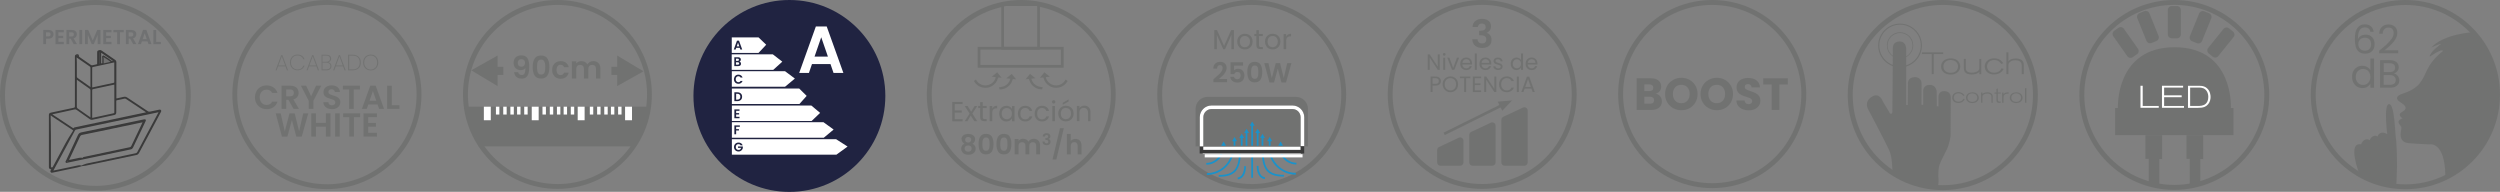 <?xml version="1.0" encoding="UTF-8"?>
<svg id="Capa_2" xmlns="http://www.w3.org/2000/svg" viewBox="0 0 451.58 34.65">
  <rect x="0" y="0" width="451.58" height="34.65" fill="#808080" stroke="none"/>
  <defs>
    <style>
      .cls-1 {
        fill: #fff;
      }

      .cls-2 {
        fill: #717171;
      }

      .cls-3 {
        fill: #1a92ca;
      }

      .cls-4 {
        fill: #717271;
      }

      .cls-5 {
        fill: #202341;
      }

      .cls-6 {
        fill: #3a3a3a;
      }

      .cls-7 {
        fill: #707172;
      }
    </style>
  </defs>
  <g id="Capa_1-2" data-name="Capa_1">
    <g>
      <g>
        <g>
          <g>
            <path class="cls-2" d="M15.18,29.85c.36-.16.74-.22,1.11-.3,2.75-.59,5.49-1.16,8.24-1.74.18-.04.29-.12.37-.28,1.27-2.39,2.55-4.78,3.83-7.17.04-.07.12-.15.07-.22-.06-.07-.15,0-.23.01-3.84.81-7.67,1.61-11.51,2.42-1.1.23-2.21.47-3.31.7-.15.03-.25.1-.32.24-1.28,2.39-2.57,4.77-3.85,7.16-.02.03-.03.06-.04.09-.02.05-.07.1-.04.16.04.07.12.03.18.02.47-.1.94-.19,1.4-.29,1.03-.22,2.06-.43,3.09-.65.11-.02.21-.03.32-.01-.54.18-1.11.25-1.66.38-1.08.24-2.16.46-3.24.68-.11.02-.24.09-.33-.01-.1-.11.02-.22.07-.31.1-.17.1-.28-.13-.28-.2,0-.26-.12-.25-.31,0-.81,0-1.61,0-2.42,0-1.73,0-3.46,0-5.19,0-.57,0-1.13,0-1.7,0-.2.04-.3.27-.35,1.37-.28,2.74-.59,4.11-.88.25-.05.33-.16.33-.41,0-2.94,0-5.88,0-8.82,0-.11-.04-.23.04-.31.09-.09.22-.12.34-.1.11.02.07.13.07.21,0,.11.06.18.15.24.7.48,1.4.96,2.09,1.45.11.08.22.1.35.07.22-.06.45-.11.68-.14.21-.03.29-.13.28-.35-.01-.63,0-1.25,0-1.88,0-.12-.03-.26.12-.32.15-.05.3-.11.47,0,.82.57,1.64,1.13,2.47,1.69.15.1.16.23.16.38,0,1.55,0,3.1,0,4.65,0,.57,0,1.14,0,1.7,0,.2.05.29.27.23.4-.1.81-.17,1.21-.27.22-.06.39,0,.57.12,1.22.82,2.45,1.62,3.66,2.44.17.12.33.14.53.1.52-.12,1.05-.22,1.57-.33.09-.02.18-.07.25.02.07.09,0,.17-.04.25-.6,1.13-1.2,2.26-1.8,3.38-.71,1.32-1.42,2.64-2.12,3.97-.1.18-.21.28-.42.33-3.04.64-6.08,1.28-9.11,1.92-.09.02-.18.03-.27.04ZM9.14,20.59c.14.1.21.15.28.2,1.18.78,2.36,1.56,3.54,2.35.15.1.3.28.49.03.02-.03.09-.03.14-.04.47-.1.95-.2,1.43-.3,3.79-.8,7.59-1.59,11.38-2.4.07-.02.19,0,.21-.09.01-.08-.09-.11-.15-.15-1.21-.81-2.43-1.61-3.64-2.42-.13-.09-.25-.1-.4-.07-.43.1-.85.2-1.28.28-.2.04-.27.14-.27.34,0,.67,0,1.33,0,2,0,.22-.08.3-.29.34-1.29.27-2.57.56-3.86.84-.17.04-.3.02-.44-.08-.79-.56-1.59-1.12-2.38-1.68-.15-.1-.28-.13-.46-.09-.89.2-1.79.39-2.68.58-.52.11-1.04.23-1.64.36ZM16.53,18.72c0,.81,0,1.63,0,2.44,0,.23.07.28.29.23,1.24-.28,2.48-.55,3.72-.81.18-.04.24-.12.24-.3,0-1.63,0-3.26,0-4.88,0-.23-.09-.25-.28-.21-1.23.27-2.46.53-3.7.79-.21.04-.28.15-.27.35,0,.8,0,1.6,0,2.39ZM9.05,26.51c0,1.19,0,2.37,0,3.56,0,.16.03.27.21.3.17.03.27,0,.36-.17,1.18-2.12,2.2-4.32,3.54-6.34.22-.33.2-.34-.13-.56-1.19-.79-2.39-1.58-3.58-2.37-.11-.07-.24-.24-.35-.18-.11.06-.08.27-.09.41,0,.68.02,1.36.03,2.05.03,1.1,0,2.21,0,3.31ZM16.53,13.99c0,.57,0,1.14,0,1.7,0,.2.06.24.24.2,1.26-.28,2.52-.55,3.79-.81.16-.03.21-.11.21-.27,0-1.15,0-2.3,0-3.46,0-.18-.06-.23-.24-.19-1.25.28-2.49.55-3.74.81-.22.05-.28.15-.27.36.01.55,0,1.1,0,1.65ZM16.46,18.75c0-.81,0-1.61,0-2.42,0-.17-.05-.29-.19-.39-.77-.53-1.52-1.07-2.29-1.6-.06-.04-.11-.13-.19-.08-.07.04-.04.13-.04.21,0,1.61,0,3.23,0,4.84,0,.18.07.29.21.39.76.53,1.52,1.07,2.29,1.6.06.04.12.13.19.07.04-.03.03-.12.03-.19,0-.81,0-1.61,0-2.42ZM16.46,13.98c0-.58,0-1.15,0-1.73,0-.15-.04-.25-.17-.33-.79-.54-1.58-1.09-2.38-1.64-.05-.03-.09-.08-.15-.06-.07.03-.05.11-.05.18,0,.3.03.61.03.91,0,.83,0,1.66,0,2.49,0,.17.05.29.2.39.77.54,1.53,1.08,2.3,1.62.05.04.1.11.17.07.07-.04.04-.12.04-.18,0-.58,0-1.15,0-1.73ZM20.69,11.03c-.81-.56-1.59-1.09-2.36-1.62-.15-.11-.18-.03-.18.11,0,.61,0,1.22,0,1.83,0,.09-.05.24.14.22.14-.02.33,0,.31-.24-.04-.32.04-.64-.03-.96-.01-.07-.03-.16.03-.21.08-.05.15.02.22.07.36.24.75.45,1.08.74.26.23.48.17.78.07ZM18.05,10.47c0-.34,0-.67,0-1.01,0-.07.03-.17-.09-.17-.1,0-.18.05-.19.15,0,.05,0,.1,0,.15,0,.62,0,1.23,0,1.85,0,.09-.04.22.12.21.15,0,.17-.1.16-.22,0-.32,0-.64,0-.96Z"/>
            <path class="cls-6" d="M9.39,31.21c-.07,0-.15-.02-.22-.1-.15-.17-.03-.33.03-.41.01-.02.02-.03.03-.04.03-.05.04-.07.04-.09-.01,0-.03,0-.07,0-.25,0-.38-.16-.37-.44,0-.59,0-1.18,0-1.77v-5.84s0-.49,0-.49c0-.4,0-.81,0-1.21,0-.09,0-.19.05-.27l-.04-.03h.06c.05-.09.14-.14.29-.17.71-.15,1.43-.3,2.14-.46.66-.14,1.31-.29,1.97-.42.19-.04.23-.09.23-.29,0-2.7,0-5.39,0-8.09v-.74s0-.04,0-.07c0-.1-.02-.23.08-.33.11-.12.29-.17.46-.14.19.04.18.23.18.3v.04s.01.08.09.14c.7.48,1.4.96,2.09,1.45.08.06.16.07.25.05.22-.05.45-.11.69-.15.15-.02.18-.07.18-.22-.01-.51,0-1.02,0-1.54v-.34s0-.05,0-.05c0-.11-.01-.31.21-.38.17-.06.37-.13.58.02.81.57,1.64,1.13,2.46,1.69.2.14.22.32.22.49,0,1.29,0,2.58,0,3.87v1.27c0,.4,0,.8,0,1.21,0,.09.01.12.01.12,0,0,0,0,.01,0,.01,0,.04,0,.09-.01.19-.05.39-.09.58-.13.21-.04.42-.08.62-.14.24-.06.44-.02.68.14.58.39,1.16.78,1.75,1.16.64.42,1.28.85,1.92,1.28.14.1.27.12.43.08.43-.1.86-.19,1.29-.27l.33-.07c.07-.02.23-.06.34.08.11.14.03.28-.01.35l-.02.03c-.6,1.13-1.2,2.25-1.8,3.38l-.77,1.44c-.45.84-.9,1.68-1.35,2.52-.12.22-.27.34-.51.39-2.27.47-4.53.95-6.8,1.43l-2.32.49c-.07.01-.14.02-.21.03l-.5.06-.24.08c-.38.12-.78.2-1.16.28-.17.03-.34.07-.51.1-.82.18-1.65.35-2.47.52l-.77.16s-.04,0-.06.01c-.05.01-.11.03-.17.03ZM9.36,30.91s-.01.02-.01.03c0,0,.01.01.02.02,0-.02-.01-.03-.01-.05ZM28.65,20.27s-.03.01-.05.01c-3.84.81-7.67,1.61-11.51,2.42l-1.31.28c-.67.14-1.33.28-2,.42-.12.02-.19.07-.24.17-1.05,1.96-2.11,3.92-3.16,5.87l-.69,1.28s-.03.06-.04.08c0,0,0,0,0,.01h0c.47-.1.94-.19,1.4-.29,1.03-.22,2.06-.43,3.09-.65.14-.03.26-.04.37-.01l.22.04.4-.18c.3-.13.62-.2.93-.26l.21-.04c2.75-.59,5.5-1.16,8.24-1.74.14-.03.22-.09.29-.22.83-1.56,1.67-3.12,2.5-4.69l1.33-2.48s.02-.03.02-.04ZM9.51,30.47s.01.03.01.05l.04-.08s-.04.02-.05.03ZM9.15,20.85s-.01.16,0,.22v.08c0,.54.01,1.09.03,1.63v.42c.03.77.02,1.55.02,2.31,0,.33,0,.67,0,1v.82c0,.91,0,1.82,0,2.73,0,.14.02.16.11.18.12.02.17,0,.23-.1.38-.69.76-1.4,1.12-2.08.75-1.42,1.52-2.9,2.43-4.27.04-.06.13-.19.12-.22-.01-.03-.12-.1-.22-.17-1.19-.79-2.39-1.58-3.58-2.37-.04-.02-.07-.05-.11-.09-.04-.03-.1-.09-.13-.09ZM9.44,20.65s.03.02.05.03l3.54,2.35s.05.04.08.05c.14.11.16.12.24,0,.05-.06.13-.08.19-.08.5-.11.98-.21,1.45-.31l2.37-.5c3.01-.63,6.01-1.26,9.02-1.9,0,0,.02,0,.03,0,0,0,0,0-.01,0l-1.19-.79c-.82-.54-1.64-1.09-2.46-1.63-.1-.06-.18-.08-.3-.05l-.18.04c-.37.08-.74.17-1.11.24-.14.03-.17.07-.16.21,0,.32,0,.63,0,.95,0,.35,0,.7,0,1.05,0,.27-.11.41-.39.47-1.29.27-2.57.56-3.86.84-.21.05-.37.02-.54-.1-.4-.28-.79-.56-1.19-.84s-.8-.56-1.19-.84c-.12-.08-.22-.11-.36-.07-.68.15-1.36.3-2.04.45l-2,.43ZM20.64,15.29s-.02,0-.12.02c-1.23.27-2.46.53-3.7.79-.14.03-.17.07-.17.23,0,.58,0,1.16,0,1.74v.65s0,.67,0,.67c0,.59,0,1.19,0,1.78,0,.1.01.12.02.12,0,0,0,0,.01,0,.02,0,.05,0,.11-.02,1.24-.28,2.48-.55,3.72-.81.12-.02.14-.05.14-.18,0-1.33,0-3.09,0-4.88,0-.09-.01-.11-.01-.11ZM13.88,14.41s0,.03,0,.05v1.73c0,1.04,0,2.07,0,3.11,0,.13.04.21.15.29.44.31.88.62,1.33.93l.96.67s.01,0,.02.01v-.03c0-.65,0-1.29,0-1.94v-1.11c0-.6,0-1.2,0-1.79,0-.14-.03-.21-.14-.29-.52-.36-1.04-.72-1.55-1.09l-.73-.52s-.02-.02-.04-.03ZM26.72,20.38s-.01.03-.02.05c.04,0,.07-.01.11-.02-.03,0-.06-.01-.09-.02ZM16.5,15.98s0,0,0,0c0,0,0,0,0,0,0,0,0,0,0,0ZM20.64,11.28s-.03,0-.08.01c-1.25.28-2.49.55-3.74.81-.15.03-.18.07-.17.23,0,.4,0,.79,0,1.19v.47s0,.49,0,.49c0,.41,0,.81,0,1.22,0,.06,0,.08,0,.09,0,0,.03,0,.09-.01,1.26-.28,2.52-.55,3.79-.82.1-.02.11-.04.11-.15,0-1.15,0-2.3,0-3.46,0-.04,0-.07,0-.08ZM13.84,10.37v.02c0,.12,0,.24.02.36,0,.19.02.37.02.56,0,.83,0,1.66,0,2.49,0,.14.04.21.14.29.52.36,1.03.72,1.55,1.09l.75.53s.01,0,.02.01c0,0,0-.01,0-.02,0-.43,0-.86,0-1.29v-.9c0-.42,0-.84,0-1.26,0-.11-.03-.17-.11-.23-.56-.38-1.12-.77-1.67-1.15l-.71-.49ZM17.92,9.42s-.03.02-.03.04c0,.04,0,.08,0,.13v.31c0,.51,0,1.03,0,1.54,0,.02,0,.04,0,.06,0,0,0,.02,0,.03.03,0,.03,0,.03,0,0,0,0-.02,0-.09,0-.27,0-.54,0-.8v-.43c0-.25,0-.49,0-.74,0-.01,0-.03,0-.04ZM18.67,10.27s.01.04.02.07c.04.19.03.38.03.57,0,.14-.01.27,0,.4,0,.05,0,.1,0,.14.42-.09.84-.18,1.26-.28-.05-.03-.11-.06-.16-.11-.22-.19-.48-.36-.74-.51-.11-.07-.22-.14-.33-.21l-.04-.03s-.03-.02-.05-.03ZM18.28,9.52v.71c0,.37,0,.74,0,1.11,0,.02,0,.04,0,.06,0,0,0,.02,0,.04h.07s.11-.01.13-.03c0,0,.01-.02,0-.07-.02-.15-.01-.3,0-.44,0-.18.01-.34-.02-.5-.02-.07-.05-.25.09-.34.14-.09.27,0,.33.05l.03.02c.11.07.21.14.32.21.26.16.53.33.77.54.14.12.25.14.41.12l-.48-.33c-.56-.38-1.1-.75-1.64-1.13ZM13.84,10.09c.06.01.1.05.13.07h0s0,0,0,0c0-.02,0-.04,0-.06,0-.01,0-.03,0-.04-.05,0-.1,0-.14.02Z"/>
          </g>
          <g>
            <path class="cls-2" d="M26.09,21.68c.2-.02.15.07.11.16-.21.44-.41.88-.62,1.32-.54,1.14-1.09,2.29-1.64,3.43-.08.16-.18.26-.36.3-3.79.79-7.57,1.59-11.36,2.39-.08.02-.19.08-.25,0-.05-.07.04-.15.07-.22.72-1.53,1.44-3.05,2.14-4.58.11-.25.26-.38.53-.43,3.06-.63,6.13-1.27,9.19-1.91.68-.14,1.35-.28,2.03-.42.06-.01.11-.02.15-.03ZM14.85,28.63s.16.02.21-.07c.06-.11.14-.1.23-.12,2.71-.58,5.43-1.15,8.15-1.72.2-.04.32-.13.4-.31.37-.8.76-1.59,1.13-2.39.29-.62.59-1.23.88-1.85.03-.06.08-.12.03-.18-.05-.05-.11-.01-.16,0-1.09.23-2.18.45-3.26.68-1.41.3-2.82.59-4.23.89-1.13.24-2.26.47-3.38.7-.24.05-.4.17-.51.4-.24.53-.49,1.06-.74,1.59-.41.86-.81,1.73-1.22,2.59-.03.06-.1.14-.04.2.05.05.13,0,.19,0,.32-.07.64-.15.97-.2.43-.07.85-.26,1.37-.2ZM26.09,21.82s0-.04-.01-.05c-.03,0-.06,0-.09.01-2.51.52-5.01,1.04-7.52,1.57-1.26.26-2.51.52-3.77.78-.29.06-.31.07-.36.32.07-.14.16-.22.31-.25,3.18-.66,6.36-1.32,9.55-1.98.63-.13,1.27-.26,1.9-.4Z"/>
            <path class="cls-6" d="M12.05,29.44c-.06,0-.13-.02-.18-.09-.09-.12-.01-.24.03-.31,0-.01.02-.03.03-.04l.67-1.44c.49-1.05.98-2.1,1.47-3.15.13-.29.32-.44.62-.5,2.45-.5,4.9-1.01,7.35-1.52l4.02-.84s.18-.02.25.07c.07.09.02.19-.01.26l-.09.2c-.17.37-.35.75-.53,1.12l-.6,1.25c-.35.73-.69,1.46-1.04,2.18-.1.21-.24.32-.45.36-2.36.5-4.72.99-7.08,1.49l-4.28.9s-.03,0-.05.01c-.04.01-.09.03-.15.03ZM12.19,29.04l-.03.07s-.02.04-.04.07c0,0,0,0,0,0,.02,0,.05-.02.07-.02h.06s-.01-.03-.02-.03c-.02-.03-.04-.05-.05-.08ZM25.73,22.1h0l-.64.13c-.87.18-1.75.36-2.62.55-.7.15-1.39.29-2.09.44-.71.15-1.42.3-2.14.45-.89.19-1.79.37-2.68.55l-.7.14c-.21.04-.33.14-.42.33-.17.38-.35.76-.53,1.13l-.49,1.04c-.32.67-.63,1.34-.94,2.01,0,0,0,.02-.01.02,0,0,.01,0,.02,0,.11-.02.22-.05.33-.07.21-.05.42-.09.64-.13.13-.02.26-.05.38-.08.31-.08.63-.16,1.01-.11,0,0,.02,0,.03,0,.02,0,.06,0,.07,0,.07-.14.19-.16.27-.17h.04s1.03-.22,1.03-.22c2.37-.5,4.75-1.01,7.12-1.51.16-.03.25-.1.31-.24.25-.55.52-1.09.78-1.64l.36-.75c.29-.62.59-1.24.88-1.85h0Z"/>
          </g>
        </g>
        <path class="cls-4" d="M17.23,0C7.72,0,0,7.72,0,17.23s7.72,17.23,17.23,17.23,17.23-7.72,17.23-17.23S26.75,0,17.23,0ZM17.23,33.57C8.21,33.57.9,26.26.9,17.23S8.21.9,17.23.9s16.34,7.32,16.34,16.34-7.32,16.34-16.34,16.34Z"/>
        <g>
          <path class="cls-7" d="M9.57,6.59c-.06.12-.17.22-.3.29s-.31.11-.52.11h-.43v.98h-.51v-2.56h.94c.2,0,.37.03.51.1.14.07.24.16.31.28.07.12.1.26.1.41,0,.14-.03.27-.1.38ZM9.04,6.48c.07-.07.1-.16.1-.27,0-.25-.14-.37-.42-.37h-.41v.74h.41c.14,0,.25-.03.32-.1Z"/>
          <path class="cls-7" d="M10.55,5.83v.64h.86v.41h-.86v.68h.97v.42h-1.49v-2.57h1.49v.42h-.97Z"/>
          <path class="cls-7" d="M13.31,7.97l-.56-1h-.24v1h-.51v-2.56h.96c.2,0,.37.04.51.1.14.07.24.16.31.28.07.12.1.25.1.4,0,.17-.05.32-.15.46-.1.14-.24.23-.44.28l.61,1.04h-.59ZM12.5,6.59h.43c.14,0,.24-.03.31-.1.07-.07.1-.16.1-.28s-.03-.21-.1-.27c-.07-.07-.17-.1-.31-.1h-.43v.75Z"/>
          <path class="cls-7" d="M14.85,5.41v2.56h-.51v-2.56h.51Z"/>
          <path class="cls-7" d="M18.15,5.41v2.56h-.51v-1.67l-.69,1.67h-.39l-.69-1.67v1.67h-.51v-2.56h.58l.81,1.9.81-1.9h.58Z"/>
          <path class="cls-7" d="M19.17,5.83v.64h.86v.41h-.86v.68h.97v.42h-1.49v-2.57h1.49v.42h-.97Z"/>
          <path class="cls-7" d="M22.35,5.41v.42h-.68v2.15h-.51v-2.15h-.68v-.42h1.88Z"/>
          <path class="cls-7" d="M24.05,7.97l-.56-1h-.24v1h-.51v-2.56h.96c.2,0,.37.04.51.1.14.07.24.16.31.28.07.12.1.25.1.4,0,.17-.05.32-.15.46-.1.14-.24.23-.44.28l.61,1.04h-.59ZM23.24,6.59h.43c.14,0,.24-.03.31-.1.07-.07.1-.16.1-.28s-.03-.21-.1-.27c-.07-.07-.17-.1-.31-.1h-.43v.75Z"/>
          <path class="cls-7" d="M26.65,7.48h-1.02l-.17.49h-.54l.92-2.57h.6l.92,2.57h-.54l-.17-.49ZM26.51,7.07l-.37-1.07-.37,1.07h.74Z"/>
          <path class="cls-7" d="M28.22,7.57h.84v.41h-1.36v-2.56h.51v2.15Z"/>
        </g>
      </g>
      <g>
        <circle class="cls-5" cx="142.59" cy="17.33" r="17.33"/>
        <polygon class="cls-1" points="137.01 9.56 132.18 9.56 132.18 6.75 137.01 6.75 138.4 8.08 137.01 9.56"/>
        <polygon class="cls-1" points="139.67 12.62 132.17 12.62 132.17 9.81 139.59 9.81 141.31 11.14 139.67 12.62"/>
        <polygon class="cls-1" points="141.8 15.67 132.19 15.67 132.19 12.86 141.8 12.86 143.58 14.19 141.8 15.67"/>
        <polygon class="cls-1" points="144.4 18.79 132.2 18.79 132.2 15.99 144.36 15.99 145.71 17.32 144.4 18.79"/>
        <polygon class="cls-1" points="146.6 21.86 132.2 21.86 132.2 19.06 146.55 19.06 148.14 20.39 146.6 21.86"/>
        <polygon class="cls-1" points="148.8 24.88 132.2 24.88 132.2 22.07 148.74 22.07 150.58 23.4 148.8 24.88"/>
        <polygon class="cls-1" points="151.08 27.94 132.2 27.94 132.2 25.14 151.02 25.14 153.1 26.47 151.08 27.94"/>
        <path class="cls-5" d="M133.63,8.64h-.64l-.11.31h-.34l.58-1.6h.37l.58,1.6h-.34l-.11-.31ZM133.54,8.38l-.23-.67-.23.67h.46Z"/>
        <path class="cls-5" d="M133.76,11.26c.06.07.09.16.09.25,0,.09-.02.16-.06.23-.04.07-.1.12-.18.15-.08.04-.17.05-.28.05h-.69v-1.6h.66c.11,0,.2.02.28.05.08.04.14.08.18.15.04.06.06.13.06.21,0,.09-.02.17-.07.23-.05.06-.12.11-.2.13.09.02.16.06.22.13ZM132.94,11h.29c.08,0,.14-.02.18-.05.04-.04.06-.08.06-.15s-.02-.11-.06-.15-.1-.05-.18-.05h-.29v.4ZM133.45,11.63s.07-.09.07-.16-.02-.12-.07-.16-.11-.06-.19-.06h-.32v.43h.32c.08,0,.14-.02.18-.05Z"/>
        <path class="cls-5" d="M132.68,13.87c.07-.12.17-.22.29-.29.12-.07.26-.1.41-.1.18,0,.34.05.47.14s.23.22.28.38h-.37c-.04-.08-.09-.13-.15-.17-.07-.04-.14-.06-.23-.06-.09,0-.18.02-.25.07-.07.04-.13.11-.17.19-.04.08-.06.17-.06.28s.02.2.06.28.1.14.17.19c.07.04.16.07.25.07.09,0,.16-.02.23-.06.07-.04.12-.1.15-.17h.37c-.05.16-.15.29-.28.38-.13.09-.29.14-.47.14-.15,0-.29-.04-.41-.1s-.22-.17-.29-.29-.11-.26-.11-.42.04-.3.11-.42Z"/>
        <path class="cls-5" d="M133.65,16.77c.13.07.23.16.3.28.07.12.1.26.1.42s-.03.3-.1.42c-.07.12-.17.21-.3.28-.13.07-.28.1-.44.1h-.56v-1.6h.56c.17,0,.32.03.44.1ZM133.59,17.86c.09-.09.14-.22.14-.39s-.05-.3-.14-.39c-.09-.09-.22-.14-.39-.14h-.23v1.06h.23c.17,0,.3-.05.39-.14Z"/>
        <path class="cls-5" d="M132.97,20.03v.4h.54v.25h-.54v.42h.61v.26h-.93v-1.6h.93v.26h-.61Z"/>
        <path class="cls-5" d="M133.64,22.65v.26h-.67v.41h.51v.25h-.51v.68h-.32v-1.6h.99Z"/>
        <path class="cls-5" d="M133.77,26.24c-.04-.07-.09-.12-.15-.15-.06-.04-.14-.05-.23-.05-.09,0-.18.02-.25.06-.07.04-.13.1-.17.18-.04.08-.06.17-.06.28s.02.2.06.28c.04.08.1.14.18.18.08.04.16.06.26.06.12,0,.22-.03.3-.1.08-.06.13-.16.15-.27h-.55v-.25h.87v.28c-.02.11-.07.21-.14.31-.07.09-.16.17-.27.23-.11.06-.23.09-.37.09-.15,0-.29-.04-.42-.1-.12-.07-.22-.17-.29-.29s-.11-.26-.11-.42.04-.3.11-.42.17-.22.29-.29c.12-.07.26-.1.42-.1.18,0,.34.04.47.13.13.09.22.21.28.37h-.37Z"/>
        <path class="cls-1" d="M150.01,11.57h-3.34l-.55,1.6h-1.76l3.01-8.39h1.96l3.01,8.39h-1.78l-.55-1.6ZM149.55,10.23l-1.21-3.5-1.21,3.5h2.42Z"/>
      </g>
      <g>
        <path class="cls-4" d="M392.75,0c-9.47,0-17.15,7.68-17.15,17.15s7.68,17.15,17.15,17.15,17.15-7.68,17.15-17.15-7.68-17.15-17.15-17.15M392.75,33.4c-8.98,0-16.26-7.28-16.26-16.26s7.28-16.26,16.26-16.26,16.26,7.28,16.26,16.26-7.28,16.26-16.26,16.26"/>
        <path class="cls-4" d="M403.45,24.41h-21.39v-4.9h.5s-.5-10.98,10.24-10.98,10.17,10.98,10.17,10.98h.47v4.9Z"/>
        <polygon class="cls-4" points="388.13 33.52 388.13 28.69 387.53 28.69 387.53 24.41 390.55 24.41 390.55 28.73 390.04 28.73 390.04 33.52 388.13 33.52"/>
        <polygon class="cls-4" points="395.54 33.52 395.54 28.69 394.95 28.69 394.95 24.41 397.96 24.41 397.96 28.73 397.45 28.73 397.45 33.52 395.54 33.52"/>
        <path class="cls-4" d="M393.93,1.79v4.43c0,.39-.31.7-.7.7h-.95c-.39,0-.7-.31-.7-.7V1.79c0-.38.31-.7.7-.7h.95c.39,0,.7.31.7.7"/>
        <path class="cls-4" d="M399.42,3.32l-1.67,4.1c-.14.36-.55.53-.91.38l-.89-.36c-.36-.15-.53-.55-.38-.91l1.67-4.1c.14-.36.55-.53.91-.39l.89.36c.36.14.53.55.39.91"/>
        <path class="cls-4" d="M388.25,2.4l1.66,4.1c.14.36-.03.76-.39.91l-.89.36c-.36.14-.77-.03-.91-.39l-1.66-4.1c-.14-.36.03-.76.39-.91l.89-.36c.36-.14.76.03.91.39"/>
        <polygon class="cls-1" points="386.64 19.47 386.64 15.49 387.04 15.49 387.04 19.14 389.94 19.14 389.94 19.47 386.64 19.47"/>
        <polygon class="cls-1" points="390.52 19.47 390.52 15.49 394.34 15.49 394.34 15.82 390.91 15.82 390.91 17.22 394.08 17.22 394.08 17.56 390.91 17.56 390.91 19.14 394.5 19.14 394.5 19.47 390.52 19.47"/>
        <path class="cls-1" d="M399.22,18.12c-.13.5-.46.93-.94,1.16-.4.18-.82.2-1.25.2h-1.81v-3.98h1.99c.12,0,.24,0,.36.01.39.03.73.14,1.05.4.64.53.68,1.34.68,1.59,0,.1,0,.35-.08.62M397.94,15.93c-.26-.1-.46-.11-.73-.11h-1.6v3.32h1.27c.54,0,1.14-.01,1.56-.41.21-.2.45-.57.45-1.22s-.28-1.34-.95-1.59"/>
        <path class="cls-4" d="M383.64,5.19l2.55,3.62c.22.32.15.75-.17.97l-.78.55c-.32.22-.75.15-.97-.17l-2.55-3.62c-.22-.31-.15-.75.17-.97l.78-.55c.32-.22.75-.15.97.17"/>
        <path class="cls-4" d="M403.46,6.69l-2.78,3.45c-.24.3-.68.35-.98.11l-.74-.6c-.3-.24-.35-.68-.1-.98l2.78-3.45c.24-.3.68-.35.98-.11l.74.6c.3.24.35.68.11.98"/>
      </g>
      <g>
        <g>
          <path class="cls-4" d="M350.94,0C341.45,0,333.76,7.69,333.76,17.17s7.69,17.17,17.17,17.17,17.17-7.69,17.17-17.17S360.42,0,350.94,0ZM350.94,33.45c-8.99,0-16.28-7.29-16.28-16.28s7.29-16.28,16.28-16.28,16.28,7.29,16.28,16.28-7.29,16.28-16.28,16.28Z"/>
          <path class="cls-4" d="M349.38,33.8l-6.67-1.68-.86-.59c-.04-.82,0-3.04-.59-4.37s-3.82-7.43-3.82-7.43c0,0-.8-1.29.63-2.23s2.03.81,2.03.81l1.29,2.17s.4.27.43-.25.09-11.62.09-11.62c0,0-.05-1.11,1.23-1.12s1.18,1.47,1.18,1.47v10.01s.26,0,.28-.01.03-3.94.03-3.94c0,0-.04-1.06,1.22-1.09s1.25,1.15,1.25,1.15l-.02,3.84.31.02v-2.6s.02-1.02,1.2-1.01,1.24,1.21,1.24,1.21l.02,2.64.3.04v-1.78s-.02-1.07,1.16-.98,1.06,1.22,1.06,1.22l-.03,6.92s-.21,1.38-.62,2.27-1.2,2.3-1.38,2.9-.21,1.09-.22,2.1c0,0,.34,2.66-.77,1.96Z"/>
          <path class="cls-4" d="M343.21,5.83c-1.32,0-2.38,1.07-2.38,2.38s1.07,2.38,2.38,2.38,2.38-1.07,2.38-2.38-1.07-2.38-2.38-2.38ZM343.21,10.48c-1.25,0-2.26-1.01-2.26-2.26s1.01-2.26,2.26-2.26,2.26,1.01,2.26,2.26-1.01,2.26-2.26,2.26Z"/>
          <path class="cls-4" d="M343.21,4.27c-2.18,0-3.95,1.77-3.95,3.95s1.77,3.95,3.95,3.95,3.95-1.77,3.95-3.95-1.77-3.95-3.95-3.95ZM343.21,11.96c-2.07,0-3.75-1.68-3.75-3.75s1.68-3.75,3.75-3.75,3.75,1.68,3.75,3.75-1.68,3.75-3.75,3.75Z"/>
        </g>
        <g>
          <path class="cls-4" d="M349.3,9.77v3.62h-.37v-3.62h-1.77v-.32h3.84v.32h-1.69Z"/>
          <path class="cls-4" d="M353.86,12.78c-.2.28-.66.69-1.51.69-.08,0-.23,0-.44-.04-.18-.03-.72-.15-1.05-.63-.22-.32-.24-.64-.24-.79,0-.08.01-.28.09-.5.17-.47.57-.7.72-.77.16-.08.53-.2.99-.2.17,0,.72.02,1.15.37.46.37.51.91.51,1.12,0,.14-.02.44-.23.75ZM353.57,11.51c-.31-.65-1.06-.68-1.24-.67-.11,0-.5.03-.81.23-.17.11-.48.4-.48.94,0,.11.02.43.22.69.25.32.69.45,1.08.45.17,0,.72,0,1.08-.42.24-.28.26-.6.26-.73,0-.17-.03-.35-.11-.5Z"/>
          <path class="cls-4" d="M357.53,13.39v-.4s-.14.12-.26.2c-.2.12-.55.27-1.11.27-.5,0-1.11-.11-1.33-.63-.07-.16-.11-.31-.11-.66v-1.54h.37v1.51c0,.23.01.5.17.69.14.16.43.3.9.3.39,0,1.02-.11,1.26-.46.09-.13.1-.24.1-.39v-1.64h.36v2.76h-.36Z"/>
          <path class="cls-4" d="M361.49,13c-.47.44-1.13.45-1.32.45-.11,0-.34,0-.62-.08-.3-.1-1.04-.42-1.04-1.37,0-.17.02-.59.36-.95.34-.36.88-.52,1.36-.52.25,0,.92.04,1.41.6.09.1.13.17.21.28l-.37.15c-.04-.08-.14-.23-.32-.39-.01-.01-.1-.08-.17-.13-.13-.08-.39-.2-.77-.2-.04,0-.16,0-.29.03-.51.08-.74.36-.84.54-.06.1-.16.3-.16.59,0,.1.01.32.14.55.31.56.98.59,1.15.59.36,0,.78-.13,1.04-.38.17-.17.25-.36.29-.44l.37.14c-.12.2-.25.39-.42.55Z"/>
          <path class="cls-4" d="M365.19,13.39v-1.45c0-.1,0-.2-.02-.3-.04-.29-.16-.41-.26-.5-.17-.15-.42-.25-.9-.25-.15,0-.6,0-.95.3-.13.11-.2.23-.22.29-.05.12-.06.25-.06.38v1.53h-.37v-3.94h.37v1.63c.03-.06.06-.09.11-.13.18-.18.6-.39,1.21-.39.1,0,.73,0,1.11.32.06.04.16.14.24.31.11.23.12.45.12.69v1.51h-.36Z"/>
        </g>
        <g>
          <path class="cls-4" d="M354.61,18.3c-.32.29-.75.3-.88.3-.07,0-.23,0-.41-.06-.2-.06-.69-.28-.69-.92,0-.12.02-.39.24-.63.22-.24.59-.35.9-.35.17,0,.61.03.94.4.06.07.09.11.14.19l-.24.1c-.03-.05-.09-.16-.21-.26,0,0-.07-.06-.12-.09-.09-.05-.26-.13-.51-.13-.03,0-.11,0-.19.02-.34.06-.49.24-.56.36-.04.06-.11.2-.11.39,0,.07,0,.21.09.36.21.38.66.39.76.39.24,0,.52-.09.69-.25.12-.12.17-.24.19-.29l.25.09c-.08.13-.16.26-.28.36Z"/>
          <path class="cls-4" d="M357.28,18.16c-.13.19-.44.46-1.01.46-.05,0-.16,0-.29-.03-.12-.02-.48-.1-.7-.42-.14-.21-.16-.43-.16-.52,0-.05,0-.19.06-.33.12-.31.38-.47.48-.51.1-.05.35-.13.66-.13.11,0,.48.02.77.25.3.25.34.61.34.74,0,.09-.01.29-.15.5ZM357.08,17.31c-.2-.43-.71-.45-.83-.45-.07,0-.33.02-.54.16-.11.07-.32.26-.32.62,0,.07.01.29.15.46.16.22.46.3.72.3.11,0,.48,0,.72-.28.16-.19.17-.4.17-.48,0-.12-.02-.23-.07-.33Z"/>
          <path class="cls-4" d="M359.72,18.56v-1.07c0-.16-.03-.29-.15-.4-.11-.1-.31-.19-.64-.19-.29,0-.46.07-.57.13-.08.05-.15.11-.2.19-.07.11-.07.22-.07.27v1.07h-.25v-1.84h.25v.26s.09-.09.16-.13c.12-.08.35-.17.71-.17.06,0,.21,0,.37.04.09.02.42.1.55.39.07.14.07.29.07.44v1.02h-.24Z"/>
          <path class="cls-4" d="M361.14,18.6c-.17,0-.34-.04-.44-.2-.08-.12-.08-.28-.08-.57v-.92h-.35v-.19h.35v-.63l.25-.12v.74h.52v.19h-.52v.87c0,.28,0,.42.11.52.04.04.12.07.25.07.06,0,.11,0,.16-.01v.2c-.1.01-.14.03-.25.03Z"/>
          <path class="cls-4" d="M362.82,16.93c-.06,0-.13-.01-.19-.01-.3,0-.49.13-.57.21-.08.09-.12.2-.13.23-.02.07-.03.16-.03.18v1.03h-.25v-1.84h.25v.3s.06-.09.14-.15c.29-.23.67-.2.78-.2v.26Z"/>
          <path class="cls-4" d="M365.19,18.16c-.13.19-.44.46-1.01.46-.05,0-.16,0-.29-.03-.12-.02-.48-.1-.7-.42-.14-.21-.16-.43-.16-.52,0-.05,0-.19.06-.33.12-.31.38-.47.48-.51.1-.05.35-.13.66-.13.11,0,.48.02.77.25.3.25.34.61.34.74,0,.09-.01.29-.15.5ZM365,17.31c-.2-.43-.71-.45-.83-.45-.07,0-.33.02-.54.16-.11.07-.32.26-.32.62,0,.07.01.29.15.46.16.22.46.3.72.3.11,0,.48,0,.72-.28.16-.19.17-.4.17-.48,0-.12-.02-.23-.07-.33Z"/>
          <path class="cls-4" d="M365.78,18.56v-2.63h.25v2.63h-.25Z"/>
        </g>
      </g>
      <g>
        <g>
          <path class="cls-4" d="M59.05,0C49.62,0,41.97,7.65,41.97,17.08s7.65,17.08,17.08,17.08,17.08-7.65,17.08-17.08S68.49,0,59.05,0ZM59.05,33.28c-8.94,0-16.2-7.25-16.2-16.2S50.11.89,59.05.89s16.2,7.25,16.2,16.2-7.25,16.2-16.2,16.2Z"/>
          <g>
            <path class="cls-4" d="M46.32,16.46c.19-.33.44-.58.76-.76.32-.18.68-.27,1.08-.27.47,0,.88.12,1.23.36s.6.57.74,1h-.97c-.1-.2-.23-.35-.4-.45-.17-.1-.38-.15-.6-.15-.24,0-.46.06-.65.17-.19.11-.34.28-.44.48s-.16.45-.16.73.05.52.16.73.25.37.44.49c.19.11.41.17.65.17.23,0,.43-.05.6-.15.17-.1.31-.25.4-.45h.97c-.14.43-.38.76-.73,1-.35.24-.76.36-1.23.36-.4,0-.76-.09-1.08-.27-.32-.18-.58-.43-.76-.76-.19-.32-.28-.69-.28-1.1s.09-.78.28-1.11Z"/>
            <path class="cls-4" d="M53.02,19.66l-.92-1.63h-.4v1.63h-.84v-4.19h1.57c.32,0,.6.06.83.17.23.11.4.27.51.46.11.19.17.41.17.65,0,.28-.08.53-.24.75-.16.22-.4.38-.71.46l1,1.7h-.97ZM51.7,17.4h.7c.23,0,.4-.06.51-.17.11-.11.17-.26.17-.46s-.06-.34-.17-.45c-.11-.11-.28-.16-.51-.16h-.7v1.23Z"/>
            <path class="cls-4" d="M58.03,15.48l-1.42,2.73v1.46h-.84v-1.46l-1.42-2.73h.95l.9,1.91.89-1.91h.94Z"/>
            <path class="cls-4" d="M59.17,19.56c-.23-.1-.42-.24-.55-.43-.14-.19-.21-.41-.21-.67h.9c.01.17.07.31.18.41.11.1.26.15.45.15s.35-.05.46-.14c.11-.09.17-.22.17-.37,0-.12-.04-.23-.11-.31s-.17-.14-.28-.19c-.11-.05-.27-.1-.47-.15-.27-.08-.49-.16-.66-.24s-.32-.2-.44-.35c-.12-.16-.18-.37-.18-.63,0-.25.06-.46.19-.65.12-.18.3-.33.52-.42.22-.1.48-.15.77-.15.43,0,.78.11,1.05.32s.42.5.45.88h-.92c0-.14-.07-.26-.18-.36s-.27-.14-.45-.14c-.16,0-.29.04-.39.13-.1.08-.15.21-.15.37,0,.11.04.21.11.28.07.07.17.13.28.18.11.05.26.1.46.16.27.08.49.16.67.24s.32.2.44.36.19.37.19.63c0,.22-.06.43-.17.62-.12.19-.29.34-.51.46-.22.11-.49.17-.8.17-.29,0-.55-.05-.79-.15Z"/>
            <path class="cls-4" d="M65.02,15.48v.68h-1.12v3.51h-.84v-3.51h-1.12v-.68h3.07Z"/>
            <path class="cls-4" d="M68.2,18.87h-1.67l-.28.8h-.88l1.51-4.19h.98l1.51,4.19h-.89l-.28-.8ZM67.97,18.2l-.61-1.75-.61,1.75h1.21Z"/>
            <path class="cls-4" d="M70.77,19h1.38v.67h-2.22v-4.19h.84v3.52Z"/>
            <path class="cls-4" d="M55.68,20.48l-1.17,4.19h-.99l-.79-2.98-.82,2.98h-.98s-1.13-4.19-1.13-4.19h.9l.74,3.25.85-3.25h.94l.8,3.23.74-3.23h.91Z"/>
            <path class="cls-4" d="M59.7,20.48v4.19h-.84v-1.78h-1.79v1.78h-.84v-4.19h.84v1.72h1.79v-1.72h.84Z"/>
            <path class="cls-4" d="M61.37,20.48v4.19h-.84v-4.19h.84Z"/>
            <path class="cls-4" d="M65.05,20.48v.68h-1.12v3.51h-.84v-3.51h-1.12v-.68h3.07Z"/>
            <path class="cls-4" d="M66.5,21.16v1.05h1.41v.67h-1.41v1.11h1.59v.68h-2.43v-4.19h2.43v.68h-1.59Z"/>
          </g>
        </g>
        <g>
          <path class="cls-4" d="M51.57,11.98h-1.33l-.27.72h-.2l1.03-2.74h.2l1.03,2.74h-.2l-.27-.72ZM51.51,11.82l-.61-1.64-.61,1.64h1.22Z"/>
          <path class="cls-4" d="M52.55,10.55c.12-.22.28-.39.48-.51.2-.12.43-.18.69-.18.32,0,.59.07.81.22.22.15.38.36.48.63h-.21c-.08-.21-.21-.38-.4-.51-.19-.12-.41-.19-.68-.19-.22,0-.41.05-.59.15-.18.1-.31.25-.42.44-.1.19-.15.42-.15.68s.05.48.15.67c.1.19.24.34.42.44.18.1.37.16.59.16.27,0,.5-.06.68-.19.19-.12.32-.29.4-.51h.21c-.1.27-.26.48-.48.63-.22.15-.49.22-.81.22-.25,0-.48-.06-.69-.18-.2-.12-.36-.29-.48-.51-.12-.22-.17-.46-.17-.74s.06-.52.17-.74Z"/>
          <path class="cls-4" d="M57.16,11.98h-1.33l-.27.72h-.2l1.03-2.74h.2l1.03,2.74h-.2l-.27-.72ZM57.1,11.82l-.61-1.64-.61,1.64h1.22Z"/>
          <path class="cls-4" d="M59.7,11.48c.11.13.17.28.17.46,0,.14-.03.27-.1.39-.07.11-.17.2-.3.27s-.3.1-.49.1h-.89v-2.81h.88c.28,0,.49.06.63.19.14.13.21.3.21.5,0,.18-.05.32-.14.43-.1.11-.22.19-.37.23.16.03.3.11.41.24ZM58.25,11.16h.7c.21,0,.37-.05.49-.15.11-.1.17-.24.17-.41s-.06-.31-.17-.4c-.11-.1-.28-.15-.51-.15h-.68v1.12ZM59.49,12.38c.13-.11.19-.26.19-.45s-.07-.34-.2-.45c-.13-.11-.31-.17-.54-.17h-.69v1.22h.7c.23,0,.4-.05.53-.16Z"/>
          <path class="cls-4" d="M61.98,11.98h-1.33l-.27.72h-.2l1.03-2.74h.2l1.03,2.74h-.2l-.27-.72ZM61.92,11.82l-.61-1.64-.61,1.64h1.22Z"/>
          <path class="cls-4" d="M64.78,10.26c.26.25.39.59.39,1.04s-.13.79-.39,1.03-.62.37-1.1.37h-.79v-2.81h.79c.47,0,.84.12,1.1.37ZM64.65,12.21c.22-.22.33-.53.33-.92s-.11-.7-.33-.92c-.22-.22-.54-.33-.97-.33h-.61v2.5h.61c.42,0,.75-.11.97-.33Z"/>
          <path class="cls-4" d="M66.26,12.54c-.21-.12-.37-.29-.49-.51-.12-.22-.18-.46-.18-.74s.06-.52.18-.74c.12-.22.28-.39.49-.51.21-.12.44-.18.7-.18s.49.06.7.18c.21.12.37.29.49.51.12.22.18.46.18.74s-.06.52-.18.74c-.12.22-.28.39-.49.51-.21.12-.44.18-.7.18s-.49-.06-.7-.18ZM67.56,12.41c.18-.1.32-.25.42-.44.1-.19.15-.42.15-.67s-.05-.48-.15-.68c-.1-.19-.24-.34-.42-.44-.18-.1-.38-.16-.6-.16s-.42.05-.6.16c-.18.1-.32.25-.42.44-.1.19-.16.42-.16.68s.05.48.16.67c.1.19.25.34.42.44.18.1.38.16.6.16s.42-.05.6-.16Z"/>
        </g>
      </g>
      <g>
        <path class="cls-4" d="M434.49,0C425.05,0,417.4,7.65,417.4,17.09s7.65,17.09,17.09,17.09,17.09-7.65,17.09-17.09S443.93,0,434.49,0ZM434.49,33.3c-8.95,0-16.2-7.25-16.2-16.2s7.25-16.2,16.2-16.2,16.2,7.25,16.2,16.2-7.25,16.2-16.2,16.2Z"/>
        <g>
          <path class="cls-4" d="M427.18,4.95c-.42,0-.74.16-.95.49-.21.33-.31.86-.31,1.61.11-.25.29-.44.55-.58.25-.14.54-.21.85-.21.49,0,.88.15,1.17.46.29.3.44.73.44,1.26,0,.32-.06.61-.19.87s-.32.46-.57.61c-.25.15-.56.23-.92.23-.49,0-.87-.11-1.15-.33-.28-.22-.47-.52-.58-.91s-.16-.86-.16-1.43c0-1.75.61-2.62,1.83-2.62.47,0,.83.13,1.1.38s.42.57.47.96h-.6c-.1-.53-.43-.79-.98-.79ZM426.6,6.93c-.18.08-.33.21-.44.38-.11.17-.17.38-.17.62,0,.36.1.66.31.88.21.23.51.34.9.34.33,0,.6-.1.8-.31.2-.21.3-.49.3-.84,0-.37-.1-.66-.29-.87s-.47-.32-.83-.32c-.2,0-.4.04-.58.12Z"/>
          <path class="cls-4" d="M431.15,7.96c.34-.31.63-.64.87-.98.24-.34.35-.67.35-1,0-.31-.08-.55-.22-.73-.15-.18-.39-.27-.72-.27s-.57.1-.75.3-.28.47-.29.81h-.63c.02-.53.18-.94.49-1.23.3-.29.7-.44,1.18-.44s.88.14,1.17.41c.29.27.43.64.43,1.12,0,.4-.12.78-.35,1.15-.24.37-.5.7-.8.99s-.68.61-1.15.99h2.46v.54h-3.43v-.46c.6-.49,1.08-.88,1.42-1.2Z"/>
          <path class="cls-4" d="M425.1,12.83c.16-.3.38-.54.67-.7.28-.17.6-.25.95-.25.3,0,.59.07.85.21s.46.33.6.55v-2.07h.66v5.28h-.66v-.74c-.13.23-.32.42-.57.58-.25.15-.55.22-.88.22s-.66-.09-.95-.26c-.28-.17-.51-.41-.67-.72-.16-.31-.24-.66-.24-1.06s.08-.75.24-1.05ZM427.99,13.12c-.12-.22-.28-.39-.48-.5-.2-.12-.42-.17-.67-.17s-.46.06-.66.17c-.2.11-.36.28-.48.5-.12.22-.18.48-.18.77s.06.56.18.78c.12.22.28.39.48.51.2.12.42.17.66.17s.46-.06.67-.17c.2-.12.36-.29.48-.51s.18-.48.18-.77-.06-.55-.18-.77Z"/>
          <path class="cls-4" d="M432.91,13.51c.15.12.27.27.36.44.09.18.13.36.13.56,0,.25-.06.48-.19.68-.13.2-.32.36-.56.48s-.53.17-.87.17h-1.86v-4.98h1.79c.34,0,.62.06.86.17.24.11.42.26.54.45s.18.4.18.64c0,.29-.08.54-.24.73-.16.19-.37.33-.63.42.18.03.35.1.5.22ZM430.58,13.02h1.09c.3,0,.54-.07.71-.21.17-.14.25-.34.25-.59s-.08-.45-.25-.59c-.17-.14-.41-.21-.72-.21h-1.08v1.61ZM432.48,15.09c.18-.15.27-.36.27-.64s-.1-.49-.29-.65c-.19-.16-.44-.24-.76-.24h-1.13v1.76h1.15c.32,0,.58-.08.76-.23Z"/>
        </g>
        <g>
          <path class="cls-4" d="M446.71,5.81s-5.32.3-7.54,2.78c0,0,1.35-.66,1.78-.66,0,0-2.15,1.52-2.05,2.31,0,0,2.25-1.59,2.38-1.02,0,0-1.88,1.35-2.84,3.34s-1.26,3.33-4.59,4.41c0,0-1.82.55-.2,1.54s.56,1.52.26,1.69-.86.53.07,1.19c0,0-1.06.26-.63.96s.5.36.33,1.35,0,2.02,1.35,2.15,3.77.23,3.77.23c0,0,2.84-.69,2.91,5.72l4.03-2.25,2.64-3.24,2.05-4.26.83-4.49-.4-4.06-1.12-3.8-3.04-3.87Z"/>
          <path class="cls-4" d="M426.13,31.29s-2.18-5.68.36-5.22c0,0,.46-1.35,1.55-.76,0,0,.5-1.19,1.42-.66,0,0,.36-1.22,1.75-.43,0,0-.69-5.39.33-5.42s1.09,5.42,1.22,6.01.23,3.46.22,5.1c0,1.13-.13,3.53-.13,3.53l-2.77-.43-2.61-.99-1.35-.73Z"/>
        </g>
      </g>
      <g>
        <path class="cls-4" d="M267.73,0C258.31,0,250.67,7.64,250.67,17.06s7.64,17.06,17.06,17.06,17.06-7.64,17.06-17.06S277.15,0,267.73,0ZM267.73,33.24c-8.93,0-16.18-7.24-16.18-16.18s7.24-16.18,16.18-16.18,16.18,7.24,16.18,16.18-7.24,16.18-16.18,16.18Z"/>
        <g>
          <g>
            <path class="cls-4" d="M266.51,3.78c.31-.25.71-.38,1.21-.38.34,0,.63.06.88.18.24.12.43.28.55.48.12.2.18.43.18.69,0,.29-.08.54-.23.75-.15.2-.33.34-.54.41v.03c.27.08.48.23.63.45.15.21.23.49.23.83,0,.28-.06.53-.19.75-.13.22-.32.39-.57.51-.25.12-.55.19-.9.19-.53,0-.96-.13-1.29-.4-.33-.27-.51-.66-.53-1.18h.95c0,.23.09.41.23.55.15.14.35.21.61.21.24,0,.42-.07.55-.2s.19-.3.19-.51c0-.28-.09-.48-.27-.6-.18-.12-.45-.18-.83-.18h-.2v-.8h.2c.66,0,.99-.22.99-.67,0-.2-.06-.36-.18-.47-.12-.11-.29-.17-.51-.17s-.39.06-.51.18c-.12.12-.19.27-.21.45h-.96c.02-.47.19-.83.49-1.08Z"/>
            <path class="cls-4" d="M260.07,12.62h-.36l-1.46-2.22v2.22h-.36v-2.79h.36l1.46,2.22v-2.22h.36v2.79Z"/>
            <path class="cls-4" d="M260.7,10s-.07-.11-.07-.18.02-.13.07-.18c.05-.05.11-.07.18-.07s.12.02.17.07c.05.05.07.11.07.18s-.02.13-.07.18c-.05.05-.1.07-.17.07s-.13-.02-.18-.07ZM261.05,10.43v2.19h-.36v-2.19h.36Z"/>
            <path class="cls-4" d="M262.49,12.28l.68-1.86h.39l-.86,2.19h-.42l-.86-2.19h.39l.68,1.86Z"/>
            <path class="cls-4" d="M265.9,11.66h-1.75c.01.22.09.38.22.51.13.12.3.18.49.18.16,0,.29-.04.39-.11s.18-.17.22-.29h.39c-.06.21-.18.38-.35.51s-.39.2-.66.2c-.21,0-.39-.05-.56-.14-.16-.09-.29-.23-.39-.4-.09-.17-.14-.37-.14-.6s.05-.43.14-.6c.09-.17.22-.3.38-.39s.35-.14.57-.14.39.04.55.14c.16.09.28.21.37.37.09.16.13.34.13.54,0,.07,0,.14-.01.22ZM265.45,11c-.06-.1-.14-.18-.25-.23-.1-.05-.22-.08-.35-.08-.18,0-.34.06-.47.18-.13.12-.2.28-.22.49h1.38c0-.14-.03-.26-.09-.36Z"/>
            <path class="cls-4" d="M266.76,9.66v2.96h-.36v-2.96h.36Z"/>
            <path class="cls-4" d="M269.37,11.66h-1.75c.01.22.09.38.22.51.13.12.3.18.49.18.16,0,.29-.04.39-.11s.18-.17.22-.29h.39c-.06.21-.18.38-.35.51s-.39.2-.66.2c-.21,0-.39-.05-.56-.14-.16-.09-.29-.23-.39-.4-.09-.17-.14-.37-.14-.6s.05-.43.14-.6c.09-.17.22-.3.38-.39s.35-.14.57-.14.39.04.55.14c.16.09.28.21.37.37.09.16.13.34.13.54,0,.07,0,.14-.01.22ZM268.91,11c-.06-.1-.14-.18-.25-.23-.1-.05-.22-.08-.35-.08-.18,0-.34.06-.47.18-.13.12-.2.28-.22.49h1.38c0-.14-.03-.26-.09-.36Z"/>
            <path class="cls-4" d="M270.19,12.57c-.13-.06-.24-.14-.32-.24-.08-.1-.12-.22-.13-.35h.38c.01.11.06.2.15.27s.21.1.36.1c.14,0,.25-.03.33-.09.08-.06.12-.14.12-.23s-.04-.17-.13-.21c-.08-.05-.22-.09-.4-.14-.16-.04-.3-.09-.4-.13s-.19-.11-.26-.2c-.07-.09-.11-.2-.11-.34,0-.11.03-.21.1-.31.07-.09.16-.17.28-.22.12-.05.26-.08.42-.08.24,0,.44.06.59.18s.23.29.24.5h-.36c0-.11-.05-.21-.14-.28s-.2-.1-.34-.1c-.13,0-.23.03-.31.08s-.12.13-.12.22c0,.07.02.13.07.18.05.05.11.08.18.11.07.03.17.06.29.09.16.04.29.08.38.13.1.04.18.1.25.19.07.08.11.19.11.32,0,.12-.03.23-.1.32-.07.1-.16.17-.28.23s-.26.08-.42.08c-.17,0-.32-.03-.45-.09Z"/>
            <path class="cls-4" d="M273.02,10.92c.09-.17.21-.3.37-.39.16-.09.34-.14.53-.14.17,0,.33.04.48.12.15.08.26.18.34.31v-1.16h.37v2.96h-.37v-.41c-.07.13-.18.24-.32.32s-.31.13-.5.13-.37-.05-.53-.14c-.16-.1-.28-.23-.37-.4-.09-.17-.14-.37-.14-.59s.05-.42.14-.59ZM274.64,11.09c-.07-.12-.16-.22-.27-.28-.11-.06-.24-.1-.37-.1s-.26.03-.37.1c-.11.06-.2.16-.27.28-.07.12-.1.27-.1.43s.03.31.1.44c.07.12.16.22.27.28s.24.1.37.1.26-.03.37-.1.2-.16.27-.28c.07-.12.1-.27.1-.43s-.03-.31-.1-.43Z"/>
            <path class="cls-4" d="M277.71,11.66h-1.75c.01.22.09.38.22.51.13.12.3.18.49.18.16,0,.29-.04.39-.11s.18-.17.22-.29h.39c-.06.21-.18.38-.35.51s-.39.2-.66.2c-.21,0-.39-.05-.56-.14-.16-.09-.29-.23-.39-.4-.09-.17-.14-.37-.14-.6s.05-.43.14-.6c.09-.17.22-.3.38-.39s.35-.14.57-.14.39.04.55.14c.16.09.28.21.37.37.09.16.13.34.13.54,0,.07,0,.14-.01.22ZM277.25,11c-.06-.1-.14-.18-.25-.23-.1-.05-.22-.08-.35-.08-.18,0-.34.06-.47.18-.13.12-.2.28-.22.49h1.38c0-.14-.03-.26-.09-.36Z"/>
            <path class="cls-4" d="M260.04,15.23c-.16.15-.4.23-.73.23h-.54v1.16h-.36v-2.79h.9c.31,0,.55.08.72.23.16.15.25.35.25.59s-.08.42-.24.58ZM259.76,15.02c.1-.09.14-.21.14-.38,0-.34-.2-.52-.59-.52h-.54v1.02h.54c.2,0,.35-.04.45-.13Z"/>
            <path class="cls-4" d="M261.28,16.46c-.21-.12-.38-.29-.51-.51-.12-.22-.19-.46-.19-.73s.06-.52.19-.73c.12-.22.29-.39.51-.51.21-.12.45-.18.71-.18s.5.06.71.18c.21.12.38.29.5.51.12.22.18.46.18.74s-.06.52-.18.74c-.12.22-.29.38-.5.51-.21.12-.45.18-.71.18s-.5-.06-.71-.18ZM262.52,16.2c.16-.09.28-.22.37-.39.09-.17.13-.36.13-.58s-.04-.42-.13-.59c-.09-.17-.21-.29-.37-.39-.16-.09-.33-.14-.53-.14s-.37.04-.53.14c-.15.09-.28.22-.37.39-.09.17-.13.36-.13.59s.04.42.13.58c.09.17.21.3.37.39.16.09.33.14.53.14s.37-.04.53-.14Z"/>
            <path class="cls-4" d="M265.59,13.83v.3h-.76v2.49h-.36v-2.49h-.76v-.3h1.89Z"/>
            <path class="cls-4" d="M266.4,14.13v.93h1.02v.3h-1.02v.96h1.14v.3h-1.5v-2.79h1.5v.3h-1.14Z"/>
            <path class="cls-4" d="M270.28,16.62h-.36l-1.46-2.22v2.22h-.36v-2.79h.36l1.46,2.22v-2.22h.36v2.79Z"/>
            <path class="cls-4" d="M270.95,14.49c.12-.22.29-.39.5-.51.21-.12.45-.18.71-.18.3,0,.57.07.8.22.23.15.39.35.5.62h-.44c-.08-.17-.19-.3-.33-.39s-.32-.14-.52-.14-.37.04-.52.14c-.15.09-.28.22-.36.39-.09.17-.13.36-.13.59s.04.42.13.58c.09.17.21.3.36.39.16.09.33.14.52.14s.38-.04.52-.13c.15-.09.26-.22.33-.39h.44c-.1.27-.27.47-.5.62-.23.15-.49.22-.8.22-.26,0-.49-.06-.71-.18s-.38-.29-.5-.51c-.12-.22-.18-.46-.18-.73s.06-.52.18-.73Z"/>
            <path class="cls-4" d="M274.35,13.83v2.79h-.36v-2.79h.36Z"/>
            <path class="cls-4" d="M276.62,16h-1.22l-.22.62h-.38l1.01-2.77h.42l1,2.77h-.38l-.22-.62ZM276.51,15.7l-.5-1.41-.5,1.41h1.01Z"/>
          </g>
          <g>
            <path class="cls-4" d="M260.19,29.94h3.56c.33,0,.6-.27.6-.6v-3.92c0-.44-.46-.73-.85-.54l-3.56,1.67c-.21.1-.34.31-.34.54v2.25c0,.33.27.6.6.6Z"/>
            <path class="cls-4" d="M265.99,29.94h3.56c.33,0,.6-.27.6-.6v-6.64c0-.44-.46-.73-.85-.54l-3.56,1.67c-.21.1-.34.31-.34.54v4.97c0,.33.27.6.6.6Z"/>
            <path class="cls-4" d="M271.19,21.65v7.69c0,.33.27.6.6.6h3.56c.33,0,.6-.27.6-.6v-9.37c0-.44-.46-.73-.85-.54l-3.56,1.67c-.21.1-.34.31-.34.54Z"/>
            <g>
              <polygon class="cls-4" points="273.13 18.14 270.54 18.36 271.36 20 273.13 18.14"/>
              <rect class="cls-4" x="266.07" y="15.39" width=".49" height="12.18" transform="translate(167.36 -226.7) rotate(63.65)"/>
            </g>
          </g>
        </g>
      </g>
      <g>
        <path class="cls-4" d="M100.7,0C91.27,0,83.63,7.64,83.63,17.06s7.64,17.06,17.06,17.06,17.06-7.64,17.06-17.06S110.12,0,100.7,0ZM100.7,33.24c-8.93,0-16.18-7.24-16.18-16.18S91.76.89,100.7.89s16.18,7.24,16.18,16.18-7.24,16.18-16.18,16.18Z"/>
        <g>
          <path class="cls-4" d="M93.82,13.42c.11.09.25.13.43.13.23,0,.4-.1.5-.29s.16-.52.16-.97c-.09.12-.21.21-.36.28s-.32.1-.5.1c-.24,0-.46-.05-.65-.15-.19-.1-.34-.25-.46-.44-.11-.2-.17-.44-.17-.72,0-.42.12-.75.37-.99s.58-.37,1.01-.37c.53,0,.91.17,1.12.51.22.34.33.85.33,1.54,0,.49-.04.88-.13,1.2s-.23.55-.43.71c-.2.16-.48.24-.83.24-.28,0-.51-.05-.71-.16s-.34-.25-.45-.42c-.1-.17-.16-.37-.18-.58h.73c.03.17.1.29.21.38ZM94.67,11.85c.11-.12.17-.28.17-.48,0-.22-.06-.39-.18-.51-.12-.12-.28-.18-.48-.18s-.36.06-.48.19c-.12.12-.18.29-.18.5s.06.36.17.49c.11.13.29.19.51.19.19,0,.35-.06.46-.18Z"/>
          <path class="cls-4" d="M96.57,10.58c.23-.37.62-.55,1.16-.55s.93.18,1.16.55c.23.37.35.87.35,1.52s-.12,1.16-.35,1.53c-.23.37-.62.56-1.16.56s-.93-.19-1.16-.56c-.23-.37-.35-.88-.35-1.53s.12-1.15.35-1.52ZM98.42,11.4c-.04-.19-.11-.34-.21-.46-.11-.12-.27-.18-.47-.18s-.37.06-.47.18c-.11.12-.18.27-.21.46-.04.19-.05.42-.05.7s.02.52.05.72c.03.19.1.35.21.47.11.12.27.18.48.18s.37-.06.48-.18c.11-.12.18-.27.21-.47.03-.19.05-.43.05-.72s-.02-.51-.05-.7Z"/>
          <path class="cls-4" d="M99.93,11.8c.13-.24.31-.43.54-.56.23-.13.5-.2.8-.2.39,0,.7.1.96.29.25.19.42.46.51.81h-.85c-.04-.13-.12-.24-.23-.32-.11-.08-.24-.12-.4-.12-.22,0-.4.08-.53.24-.13.16-.2.39-.2.69s.07.53.2.69c.13.16.31.24.53.24.32,0,.53-.14.62-.43h.85c-.09.34-.26.6-.51.8-.25.2-.57.3-.95.3-.3,0-.56-.07-.8-.2-.23-.13-.41-.32-.54-.56s-.2-.52-.2-.84.07-.6.2-.84Z"/>
          <path class="cls-4" d="M108.1,11.39c.23.23.35.56.35.98v1.82h-.79v-1.72c0-.24-.06-.43-.19-.56-.12-.13-.29-.19-.5-.19s-.38.06-.51.19-.19.32-.19.56v1.72h-.79v-1.72c0-.24-.06-.43-.19-.56-.12-.13-.29-.19-.5-.19s-.39.06-.51.19c-.12.13-.19.32-.19.56v1.72h-.79v-3.11h.79v.38c.1-.13.23-.23.39-.31.16-.08.33-.11.53-.11.24,0,.46.05.65.15.19.1.34.25.44.44.1-.18.25-.32.44-.43s.4-.16.63-.16c.38,0,.69.12.92.35Z"/>
        </g>
        <polygon class="cls-4" points="114.56 26.45 86.44 26.45 84.24 19.27 117.47 19.27 114.56 26.45"/>
        <rect class="cls-1" x="87.4" y="19.27" width="1.25" height="2.45"/>
        <rect class="cls-1" x="89.58" y="19.27" width=".62" height="1.42"/>
        <rect class="cls-1" x="90.9" y="19.27" width=".62" height="1.42"/>
        <rect class="cls-1" x="92.19" y="19.27" width=".62" height="1.42"/>
        <rect class="cls-1" x="93.4" y="19.27" width=".62" height="1.42"/>
        <rect class="cls-1" x="94.69" y="19.27" width=".62" height="1.42"/>
        <rect class="cls-1" x="96.05" y="19.27" width="1.25" height="2.45"/>
        <rect class="cls-1" x="97.99" y="19.27" width=".62" height="1.42"/>
        <rect class="cls-1" x="99.31" y="19.27" width=".62" height="1.42"/>
        <rect class="cls-1" x="100.6" y="19.27" width=".62" height="1.42"/>
        <rect class="cls-1" x="101.81" y="19.27" width=".62" height="1.42"/>
        <rect class="cls-1" x="103.1" y="19.27" width=".62" height="1.42"/>
        <rect class="cls-1" x="104.35" y="19.27" width="1.25" height="2.45"/>
        <rect class="cls-1" x="106.54" y="19.27" width=".62" height="1.42"/>
        <rect class="cls-1" x="107.86" y="19.27" width=".62" height="1.42"/>
        <rect class="cls-1" x="109.15" y="19.27" width=".62" height="1.42"/>
        <rect class="cls-1" x="110.35" y="19.27" width=".62" height="1.42"/>
        <rect class="cls-1" x="111.65" y="19.27" width=".62" height="1.42"/>
        <rect class="cls-1" x="112.91" y="19.27" width="1.25" height="2.45"/>
        <g>
          <polygon class="cls-4" points="116.24 12.88 111.48 10.03 111.48 15.55 116.24 12.88"/>
          <rect class="cls-4" x="111.13" y="11.37" width="1.47" height="2.84" transform="translate(124.65 -99.07) rotate(90)"/>
        </g>
        <g>
          <polygon class="cls-4" points="85.12 12.7 89.88 15.55 89.88 10.03 85.12 12.7"/>
          <rect class="cls-4" x="88.76" y="11.37" width="1.47" height="2.84" transform="translate(76.71 102.29) rotate(-90)"/>
        </g>
      </g>
      <g>
        <g>
          <path class="cls-4" d="M299.89,17.42c.2.26.3.55.3.88,0,.48-.17.86-.5,1.14-.33.28-.8.42-1.4.42h-2.66v-5.72h2.57c.58,0,1.04.13,1.37.4.33.27.49.63.49,1.08,0,.34-.09.62-.26.84-.18.22-.41.38-.71.46.33.07.6.24.8.49ZM297.02,16.45h.91c.23,0,.4-.05.53-.15.12-.1.18-.25.18-.44s-.06-.34-.18-.45c-.12-.1-.3-.16-.53-.16h-.91v1.2ZM298.59,18.57c.13-.11.19-.26.19-.46s-.07-.36-.2-.47-.32-.17-.55-.17h-1.01v1.26h1.03c.23,0,.41-.05.54-.16Z"/>
          <path class="cls-4" d="M302.23,19.54c-.45-.25-.8-.6-1.07-1.05s-.39-.95-.39-1.51.13-1.06.39-1.51.62-.79,1.07-1.04c.45-.25.94-.38,1.48-.38s1.03.12,1.48.38c.45.25.8.6,1.06,1.04s.39.95.39,1.51-.13,1.06-.39,1.51c-.26.45-.62.8-1.06,1.05s-.94.37-1.47.37-1.03-.12-1.48-.37ZM304.8,18.19c.27-.3.41-.71.41-1.21s-.14-.91-.41-1.21c-.28-.3-.64-.45-1.1-.45s-.83.15-1.11.45c-.27.3-.41.7-.41,1.21s.14.91.41,1.21c.28.3.64.45,1.11.45s.82-.15,1.1-.46Z"/>
          <path class="cls-4" d="M308.63,19.54c-.45-.25-.8-.6-1.07-1.05s-.39-.95-.39-1.51.13-1.06.39-1.51.62-.79,1.07-1.04c.45-.25.94-.38,1.48-.38s1.03.12,1.48.38c.45.25.8.6,1.06,1.04s.39.95.39,1.51-.13,1.06-.39,1.51c-.26.45-.62.8-1.06,1.05s-.94.37-1.47.37-1.03-.12-1.48-.37ZM311.2,18.19c.27-.3.41-.71.41-1.21s-.14-.91-.41-1.21c-.28-.3-.64-.45-1.1-.45s-.83.15-1.11.45c-.27.3-.41.7-.41,1.21s.14.91.41,1.21c.28.3.64.45,1.11.45s.82-.15,1.1-.46Z"/>
          <path class="cls-4" d="M314.75,19.71c-.33-.14-.6-.34-.79-.6-.2-.27-.3-.59-.31-.96h1.48c.02.21.09.37.22.49s.29.17.49.17.37-.05.49-.14c.12-.1.18-.23.18-.4,0-.14-.05-.26-.14-.35-.09-.09-.21-.17-.35-.23s-.34-.13-.59-.2c-.37-.11-.67-.23-.9-.34-.23-.11-.44-.28-.6-.5s-.25-.51-.25-.87c0-.53.19-.95.58-1.25.38-.3.89-.45,1.51-.45s1.14.15,1.52.45c.39.3.59.72.62,1.26h-1.51c-.01-.18-.08-.33-.2-.44-.12-.11-.29-.16-.48-.16-.17,0-.3.04-.41.13s-.15.22-.15.39c0,.19.09.33.26.43.17.1.45.21.81.33.37.12.67.24.9.36.23.11.43.28.6.5.17.22.25.5.25.84s-.08.62-.25.89c-.17.27-.41.48-.72.63s-.69.24-1.12.24-.79-.07-1.12-.2Z"/>
          <path class="cls-4" d="M322.93,14.14v1.12h-1.52v4.6h-1.39v-4.6h-1.52v-1.12h4.42Z"/>
        </g>
        <path class="cls-4" d="M309.28,0C299.9,0,292.29,7.6,292.29,16.99s7.6,16.99,16.99,16.99,16.99-7.6,16.99-16.99S318.66,0,309.28,0ZM309.28,33.09c-8.89,0-16.1-7.21-16.1-16.1s7.21-16.1,16.1-16.1,16.1,7.21,16.1,16.1-7.21,16.1-16.1,16.1Z"/>
      </g>
      <g>
        <g>
          <path class="cls-4" d="M172.46,18.78v1.17h1.27v.38h-1.27v1.2h1.42v.38h-1.88v-3.49h1.88v.38h-1.42Z"/>
          <path class="cls-4" d="M176,21.89l-.65-1.02-.62,1.02h-.47l.88-1.36-.88-1.38h.51l.65,1.02.62-1.02h.48l-.88,1.36.88,1.38h-.51Z"/>
          <path class="cls-4" d="M177.52,19.53v1.62c0,.13.03.23.08.28.06.06.15.08.29.08h.33v.38h-.41c-.25,0-.44-.06-.57-.17-.13-.12-.19-.31-.19-.58v-1.62h-.36v-.38h.36v-.69h.46v.69h.71v.38h-.71Z"/>
          <path class="cls-4" d="M179.58,19.23c.15-.09.33-.13.54-.13v.47h-.12c-.51,0-.77.28-.77.83v1.49h-.46v-2.74h.46v.45c.08-.16.19-.28.34-.37Z"/>
          <path class="cls-4" d="M180.65,19.77c.11-.21.27-.38.47-.49.2-.12.42-.17.66-.17s.45.05.62.16.31.23.4.39v-.5h.46v2.74h-.46v-.51c-.09.16-.22.29-.4.4-.18.1-.39.16-.62.16s-.46-.06-.66-.18c-.2-.12-.35-.29-.46-.5s-.17-.46-.17-.74.06-.53.17-.74ZM182.67,19.98c-.08-.15-.2-.27-.34-.35s-.3-.12-.47-.12-.33.04-.47.12c-.14.08-.25.2-.33.35-.08.15-.12.33-.12.54s.04.39.12.55c.08.15.2.27.33.35.14.08.29.12.47.12s.33-.04.47-.12.25-.2.34-.35c.08-.16.12-.34.12-.54s-.04-.39-.12-.54Z"/>
          <path class="cls-4" d="M184.03,19.77c.11-.21.27-.38.47-.49.2-.12.43-.17.69-.17.34,0,.61.08.83.25.22.16.36.39.43.68h-.49c-.05-.17-.14-.3-.27-.39s-.3-.15-.5-.15c-.26,0-.47.09-.63.27-.16.18-.24.43-.24.76s.08.58.24.76c.16.18.37.27.63.27.2,0,.37-.05.5-.14.13-.09.23-.23.28-.4h.49c-.07.28-.22.5-.44.67-.22.17-.5.25-.83.25-.26,0-.49-.06-.69-.17-.2-.12-.36-.28-.47-.5s-.17-.46-.17-.75.06-.53.17-.74Z"/>
          <path class="cls-4" d="M187.06,19.77c.11-.21.27-.38.47-.49.2-.12.43-.17.69-.17.34,0,.61.08.83.25.22.16.36.39.43.68h-.49c-.05-.17-.14-.3-.27-.39s-.3-.15-.5-.15c-.26,0-.47.09-.63.27-.16.18-.24.43-.24.76s.08.58.24.76c.16.18.37.27.63.27.2,0,.37-.05.5-.14.13-.09.23-.23.28-.4h.49c-.07.28-.22.5-.44.67-.22.17-.5.25-.83.25-.26,0-.49-.06-.69-.17-.2-.12-.36-.28-.47-.5s-.17-.46-.17-.75.06-.53.17-.74Z"/>
          <path class="cls-4" d="M190.11,18.62c-.06-.06-.09-.13-.09-.22s.03-.16.09-.22c.06-.06.13-.09.22-.09s.15.03.21.09c.06.06.09.13.09.22s-.03.16-.09.22c-.06.06-.13.09-.21.09s-.16-.03-.22-.09ZM190.55,19.15v2.74h-.46v-2.74h.46Z"/>
          <path class="cls-4" d="M191.82,21.76c-.21-.12-.37-.28-.49-.5-.12-.21-.18-.46-.18-.75s.06-.53.18-.74.29-.38.5-.5c.21-.12.45-.17.71-.17s.5.06.71.17.38.28.5.49c.12.21.18.46.18.75s-.06.53-.19.75c-.12.22-.29.38-.51.5-.21.12-.45.17-.71.17s-.49-.06-.7-.17ZM192.98,21.42c.14-.08.26-.19.35-.35.09-.15.13-.34.13-.56s-.04-.41-.13-.56c-.09-.15-.2-.27-.34-.34-.14-.08-.29-.11-.46-.11s-.32.04-.46.11c-.14.08-.25.19-.33.34-.08.15-.12.34-.12.56s.04.41.12.57c.08.15.19.27.33.34s.29.11.45.11.32-.04.46-.11ZM193.03,18.34l-1.06.57v-.34l1.06-.62v.4Z"/>
          <path class="cls-4" d="M196.67,19.4c.21.2.31.49.31.87v1.62h-.45v-1.55c0-.27-.07-.48-.21-.63-.14-.14-.32-.22-.56-.22s-.43.07-.57.22-.21.37-.21.66v1.51h-.46v-2.74h.46v.39c.09-.14.21-.25.37-.33.16-.08.33-.12.51-.12.33,0,.6.1.81.3Z"/>
          <path class="cls-4" d="M173.66,25.16c0-.18.05-.34.14-.49s.23-.27.42-.35c.18-.09.41-.13.68-.13s.49.04.68.13c.19.09.32.21.42.35s.14.31.14.49-.04.34-.13.48c-.09.14-.21.25-.36.32.18.08.33.2.43.35.1.15.16.33.16.54,0,.23-.06.42-.17.59-.12.17-.27.3-.47.39s-.42.13-.67.13-.47-.04-.67-.13-.36-.22-.47-.39c-.12-.17-.17-.37-.17-.59,0-.21.05-.39.16-.55.1-.16.25-.27.43-.35-.33-.17-.5-.44-.5-.81ZM174.42,26.41c-.12.1-.18.24-.18.42,0,.17.06.3.17.41.12.1.27.16.47.16s.35-.05.46-.16.17-.24.17-.41c0-.18-.06-.31-.17-.41-.12-.1-.27-.15-.46-.15s-.34.05-.46.14ZM175.29,24.88c-.1-.09-.23-.14-.4-.14s-.3.04-.4.14c-.1.09-.15.22-.15.38,0,.15.05.27.15.36.1.09.23.13.39.13s.29-.05.39-.14.16-.21.16-.36c0-.16-.05-.29-.15-.38Z"/>
          <path class="cls-4" d="M177.07,24.67c.21-.33.55-.49,1.04-.49s.83.16,1.04.49c.21.33.31.78.31,1.35s-.1,1.04-.31,1.37-.55.5-1.04.5-.83-.17-1.04-.5c-.21-.33-.31-.79-.31-1.37s.1-1.03.31-1.35ZM178.72,25.4c-.03-.17-.09-.31-.19-.41-.09-.11-.24-.16-.42-.16s-.33.05-.42.16c-.09.11-.16.24-.19.41-.03.17-.05.38-.05.62s.01.47.04.64.09.31.19.42c.1.1.24.16.42.16s.33-.05.42-.16c.1-.11.16-.24.19-.42.03-.17.04-.38.04-.64s-.02-.45-.05-.62Z"/>
          <path class="cls-4" d="M180.3,24.67c.21-.33.55-.49,1.04-.49s.83.16,1.04.49c.21.33.31.78.31,1.35s-.1,1.04-.31,1.37-.55.5-1.04.5-.83-.17-1.04-.5c-.21-.33-.31-.79-.31-1.37s.1-1.03.31-1.35ZM181.95,25.4c-.03-.17-.09-.31-.19-.41-.09-.11-.24-.16-.42-.16s-.33.05-.42.16c-.09.11-.16.24-.19.41-.03.17-.05.38-.05.62s.01.47.04.64.09.31.19.42c.1.1.24.16.42.16s.33-.05.42-.16c.1-.11.16-.24.19-.42.03-.17.04-.38.04-.64s-.02-.45-.05-.62Z"/>
          <path class="cls-4" d="M187.56,25.39c.21.21.31.5.31.87v1.62h-.7v-1.53c0-.22-.05-.38-.17-.5-.11-.12-.26-.17-.45-.17s-.34.06-.45.17-.17.28-.17.5v1.53h-.7v-1.53c0-.22-.05-.38-.17-.5s-.26-.17-.45-.17-.35.06-.46.17c-.11.12-.17.28-.17.5v1.53h-.7v-2.77h.7v.33c.09-.12.21-.21.35-.28s.3-.1.47-.1c.22,0,.41.05.58.14.17.09.3.22.39.39.09-.16.22-.29.39-.38s.36-.14.56-.14c.34,0,.61.1.82.31Z"/>
          <path class="cls-4" d="M188.56,24.21c.13-.11.29-.16.5-.16.14,0,.26.03.36.07.1.05.18.12.23.2.05.08.08.18.08.29,0,.12-.03.23-.09.31-.06.08-.14.14-.23.17h0c.11.05.2.11.26.2.06.09.09.2.09.34,0,.12-.03.22-.08.31-.05.09-.13.16-.24.21s-.23.08-.38.08c-.22,0-.4-.06-.54-.17-.14-.11-.21-.27-.22-.49h.4c0,.1.04.17.1.23.06.06.15.09.25.09.1,0,.18-.03.23-.08.05-.06.08-.13.08-.21,0-.12-.04-.2-.11-.25-.07-.05-.19-.08-.34-.08h-.08v-.33h.08c.28,0,.41-.09.41-.28,0-.08-.02-.15-.07-.2s-.12-.07-.21-.07-.16.03-.21.08c-.05.05-.08.11-.09.19h-.4c0-.19.08-.34.21-.45Z"/>
          <path class="cls-4" d="M192.16,23.16l-1.35,5.64h-.69l1.35-5.64h.68Z"/>
          <path class="cls-4" d="M194.84,25.22c.16.09.29.23.38.41.09.18.14.39.14.64v1.62h-.7v-1.53c0-.22-.05-.39-.17-.51-.11-.12-.26-.18-.45-.18s-.35.06-.46.18c-.11.12-.17.29-.17.51v1.53h-.7v-3.7h.7v1.28c.09-.12.21-.21.36-.28.15-.07.32-.1.5-.1.21,0,.4.05.56.14Z"/>
        </g>
        <path class="cls-4" d="M184.48,0C175.05,0,167.41,7.64,167.41,17.06s7.64,17.06,17.06,17.06,17.06-7.64,17.06-17.06S193.9,0,184.48,0ZM184.48,33.24c-8.93,0-16.18-7.24-16.18-16.18,0-7.7,5.38-14.13,12.59-15.77,0,0,3.49-1.11,7.11-.02,7.24,1.61,12.66,8.06,12.66,15.78,0,8.93-7.24,16.18-16.18,16.18Z"/>
        <path class="cls-4" d="M187.85,8.96h-6.99V.58l.2-.04c2.09-.4,4.49-.41,6.58-.01l.2.04v8.4ZM181.36,8.46h5.99V.98c-1.92-.33-4.07-.33-5.99.01v7.47Z"/>
        <rect class="cls-4" x="181.09" y=".58" width="6.5" height=".5"/>
        <path class="cls-4" d="M192.13,12.23h-15.53v-3.77h15.53v3.77ZM177.1,11.73h14.53v-2.77h-14.53v2.77Z"/>
        <path class="cls-4" d="M192.5,14.36l.34.27c-.03.05-.06.11-.09.16-.45.67-1.09,1.03-1.9,1.07-.46.02-.9-.09-1.29-.34-.53-.32-.88-.79-1.05-1.38-.05-.17-.04-.16-.2-.14-.14.01-.27.03-.41.04-.02,0-.03,0-.05,0l.8-.98.98.8s-.04,0-.05,0c-.19.02-.38.04-.58.06-.08,0-.1.04-.08.11.08.29.22.54.42.76.26.28.57.47.94.57.34.09.68.09,1.02-.01.31-.09.59-.25.82-.48.15-.15.27-.32.37-.51,0,0,0-.01.01-.02Z"/>
        <path class="cls-4" d="M188.25,16.14c-.46.02-.9-.09-1.29-.34-.53-.32-.88-.79-1.05-1.38-.05-.17-.04-.16-.2-.14-.14.01-.27.03-.41.04-.02,0-.03,0-.05,0l.8-.98.98.8s-.04,0-.05,0c-.19.02-.38.04-.58.06-.08,0-.1.04-.08.11.08.29.22.54.42.76.26.28.57.47.94.57.34.09.51.11.65.09"/>
        <path class="cls-4" d="M180.55,16.15c.46.02.9-.09,1.29-.34.53-.32.88-.79,1.05-1.38.05-.17.04-.16.2-.14.14.01.27.03.41.04.02,0,.03,0,.05,0l-.8-.98-.98.8s.04,0,.05,0c.19.02.38.04.58.06.08,0,.1.04.08.11-.08.29-.22.54-.42.76-.26.28-.57.47-.94.57-.34.09-.51.11-.65.09"/>
        <path class="cls-4" d="M176.27,14.36l-.34.27c.03.05.06.11.09.16.45.67,1.09,1.03,1.9,1.07.46.02.9-.09,1.29-.34.53-.32.88-.79,1.05-1.38.05-.17.04-.16.2-.14.14.01.27.03.41.04.02,0,.03,0,.05,0l-.8-.98-.98.8s.04,0,.05,0c.19.02.38.04.58.06.08,0,.1.04.08.11-.08.29-.22.54-.42.76-.26.28-.57.47-.94.57-.34.09-.68.09-1.02-.01-.31-.09-.59-.25-.82-.48-.15-.15-.27-.32-.37-.51,0,0,0-.01-.01-.02Z"/>
      </g>
      <g>
        <path class="cls-4" d="M226.1,0C216.68,0,209.04,7.64,209.04,17.06s7.64,17.06,17.06,17.06,17.06-7.64,17.06-17.06S235.53,0,226.1,0ZM226.1,33.24c-8.93,0-16.18-7.24-16.18-16.18S217.17.89,226.1.89s16.18,7.24,16.18,16.18-7.24,16.18-16.18,16.18Z"/>
        <g>
          <path class="cls-3" d="M234.17,29.71c-1.72,0-3.12-1.4-3.12-3.12h.32c0,1.54,1.26,2.8,2.8,2.8v.32Z"/>
          <path class="cls-3" d="M234.07,31.55c-2.72,0-4.94-2.21-4.94-4.94h.32c0,2.54,2.07,4.61,4.61,4.61v.32Z"/>
          <path class="cls-3" d="M228.49,32.33c-.34,0-.64-.15-.89-.42-.46-.5-.63-1.34-.59-1.95l.32.02c-.03.52.11,1.28.51,1.71.19.2.41.31.65.31v.32Z"/>
          <rect class="cls-3" x="226.02" y="26.56" width=".32" height="5.55"/>
          <path class="cls-3" d="M231.93,31.9c-3.01,0-4.02-1.23-4.02-4.86h.32c0,3.43.9,4.54,3.69,4.54v.32Z"/>
          <path class="cls-3" d="M217.9,29.75v-.32c1.54,0,2.8-1.26,2.8-2.8h.32c0,1.72-1.4,3.12-3.12,3.12Z"/>
          <path class="cls-3" d="M218,31.59v-.32c2.54,0,4.61-2.07,4.61-4.61h.32c0,2.72-2.21,4.94-4.94,4.94Z"/>
          <path class="cls-3" d="M223.57,32.37v-.32c.24,0,.46-.11.65-.31.39-.43.54-1.19.51-1.71l.32-.02c.04.61-.13,1.45-.59,1.95-.25.27-.55.41-.89.42Z"/>
          <path class="cls-3" d="M220.14,31.93v-.32c2.8,0,3.69-1.1,3.69-4.54h.32c0,3.63-1.01,4.86-4.02,4.86Z"/>
          <rect class="cls-1" x="217.25" y="26.49" width="17.72" height="1.34"/>
          <path class="cls-4" d="M218.12,17.5h15.97c1.2,0,2.17.97,2.17,2.17v6.77h-20.3v-6.77c0-1.2.97-2.17,2.17-2.17Z"/>
          <path class="cls-6" d="M235.58,27.72h-18.88v-6.54c0-1.17.95-2.13,2.13-2.13h14.62c1.17,0,2.13.95,2.13,2.13v6.54ZM217.35,27.07h17.58v-5.89c0-.82-.66-1.48-1.48-1.48h-14.62c-.82,0-1.48.66-1.48,1.48v5.89Z"/>
          <path class="cls-1" d="M217.36,26.44h-.65v-5.26c0-1.17.95-2.13,2.13-2.13h14.62c1.17,0,2.13.95,2.13,2.13v5.22s-.66,0-.66,0v-5.22c0-.82-.65-1.48-1.47-1.48h-14.62c-.82,0-1.48.66-1.48,1.48v5.26Z"/>
          <g>
            <rect class="cls-3" x="227.01" y="23.89" width=".32" height="2.43"/>
            <polygon class="cls-3" points="227.61 24.02 227.17 23.26 226.73 24.02 227.61 24.02"/>
          </g>
          <g>
            <rect class="cls-3" x="227.88" y="24.8" width=".32" height="1.51"/>
            <polygon class="cls-3" points="228.48 24.93 228.05 24.17 227.61 24.93 228.48 24.93"/>
          </g>
          <g>
            <rect class="cls-3" x="229.18" y="25.37" width=".32" height=".95"/>
            <polygon class="cls-3" points="229.78 25.5 229.34 24.74 228.9 25.5 229.78 25.5"/>
          </g>
          <g>
            <rect class="cls-3" x="231.15" y="26.18" width=".32" height=".13"/>
            <polygon class="cls-3" points="231.75 26.31 231.32 25.55 230.88 26.31 231.75 26.31"/>
          </g>
          <g>
            <rect class="cls-3" x="225" y="23.89" width=".32" height="2.43"/>
            <polygon class="cls-3" points="225.6 24.02 225.17 23.26 224.73 24.02 225.6 24.02"/>
          </g>
          <g>
            <rect class="cls-3" x="224.13" y="24.8" width=".32" height="1.52"/>
            <polygon class="cls-3" points="224.73 24.93 224.29 24.17 223.85 24.93 224.73 24.93"/>
          </g>
          <g>
            <rect class="cls-3" x="222.83" y="25.37" width=".32" height=".95"/>
            <polygon class="cls-3" points="223.43 25.5 222.99 24.74 222.56 25.5 223.43 25.5"/>
          </g>
          <g>
            <rect class="cls-3" x="220.86" y="26.18" width=".32" height=".13"/>
            <polygon class="cls-3" points="221.46 26.31 221.02 25.56 220.58 26.31 221.46 26.31"/>
          </g>
          <rect class="cls-1" x="217.61" y="27.86" width="17.67" height=".57"/>
          <g>
            <rect class="cls-3" x="226.02" y="22.58" width=".32" height="3.74"/>
            <polygon class="cls-3" points="226.62 22.71 226.18 21.95 225.74 22.71 226.62 22.71"/>
          </g>
        </g>
        <g>
          <path class="cls-4" d="M222.89,5.43v3.46h-.46v-2.58l-1.15,2.58h-.32l-1.16-2.58v2.58h-.46v-3.46h.49l1.28,2.86,1.28-2.86h.49Z"/>
          <path class="cls-4" d="M224.15,8.76c-.21-.12-.37-.28-.49-.5-.12-.21-.18-.46-.18-.75s.06-.53.18-.74.29-.38.5-.5c.21-.12.45-.17.71-.17s.5.06.71.17.38.28.5.49c.12.21.18.46.18.75s-.06.53-.19.75c-.12.22-.29.38-.51.5-.21.12-.45.17-.71.17s-.49-.06-.7-.17ZM225.31,8.42c.14-.08.26-.19.35-.35.09-.15.13-.34.13-.56s-.04-.41-.13-.56c-.09-.15-.2-.27-.34-.34-.14-.08-.29-.11-.46-.11s-.32.04-.46.11c-.14.08-.25.19-.33.34-.08.15-.12.34-.12.56s.04.41.12.57c.08.15.19.27.33.34s.29.11.45.11.32-.04.46-.11Z"/>
          <path class="cls-4" d="M227.41,6.52v1.62c0,.13.03.23.08.28.06.06.15.08.29.08h.33v.38h-.41c-.25,0-.44-.06-.57-.17-.13-.12-.19-.31-.19-.58v-1.62h-.36v-.38h.36v-.69h.45v.69h.71v.38h-.71Z"/>
          <path class="cls-4" d="M229.17,8.76c-.21-.12-.37-.28-.49-.5-.12-.21-.18-.46-.18-.75s.06-.53.18-.74.29-.38.5-.5c.21-.12.45-.17.71-.17s.5.06.71.17.38.28.5.49c.12.21.18.46.18.75s-.06.53-.19.75c-.12.22-.29.38-.51.5-.21.12-.45.17-.71.17s-.49-.06-.7-.17ZM230.33,8.42c.14-.08.26-.19.35-.35.09-.15.13-.34.13-.56s-.04-.41-.13-.56c-.09-.15-.2-.27-.34-.34-.14-.08-.29-.11-.46-.11s-.32.04-.46.11c-.14.08-.25.19-.33.34-.08.15-.12.34-.12.56s.04.41.12.57c.08.15.19.27.33.34s.29.11.45.11.32-.04.46-.11Z"/>
          <path class="cls-4" d="M232.67,6.23c.15-.09.33-.13.54-.13v.47h-.12c-.51,0-.77.28-.77.83v1.49h-.46v-2.74h.46v.45c.08-.16.19-.28.34-.37Z"/>
          <path class="cls-4" d="M219.43,14.1c.32-.27.57-.49.76-.67.19-.18.35-.36.47-.56.13-.19.19-.38.19-.57,0-.17-.04-.3-.12-.4s-.2-.14-.37-.14-.29.06-.38.17c-.09.11-.14.26-.14.46h-.68c.01-.4.13-.7.36-.91.23-.21.51-.31.86-.31.38,0,.67.1.88.3.2.2.31.47.31.8,0,.26-.07.51-.21.75-.14.24-.3.44-.48.62-.18.17-.42.39-.71.63h1.48v.58h-2.47v-.52l.26-.22Z"/>
          <path class="cls-4" d="M224.53,11.85h-1.62v.86c.07-.09.17-.16.3-.21.13-.05.27-.08.42-.08.27,0,.49.06.66.18.17.12.29.27.37.45s.12.38.12.58c0,.38-.11.69-.33.93-.22.23-.53.35-.93.35-.38,0-.68-.09-.91-.29-.23-.19-.36-.44-.39-.75h.68c.03.13.1.24.2.32.11.08.24.12.4.12.2,0,.35-.06.45-.19.1-.12.15-.29.15-.49s-.05-.36-.15-.47c-.1-.11-.25-.16-.45-.16-.14,0-.26.04-.35.11-.09.07-.16.16-.2.28h-.67v-2.14h2.26v.62Z"/>
          <path class="cls-4" d="M225.61,11.66c.21-.33.55-.49,1.04-.49s.83.16,1.04.49c.21.33.31.78.31,1.35s-.1,1.04-.31,1.37-.55.5-1.04.5-.83-.17-1.04-.5c-.21-.33-.31-.79-.31-1.37s.1-1.03.31-1.35ZM227.26,12.4c-.03-.17-.09-.31-.19-.41-.09-.11-.24-.16-.42-.16s-.33.05-.42.16c-.09.11-.16.24-.19.41-.03.17-.05.38-.05.62s.01.47.04.64.09.31.19.42c.1.1.24.16.42.16s.33-.05.42-.16c.1-.11.16-.24.19-.42.03-.17.04-.38.04-.64s-.02-.45-.05-.62Z"/>
          <path class="cls-4" d="M233.27,11.4l-.97,3.49h-.83l-.66-2.49-.68,2.49h-.82s-.94-3.49-.94-3.49h.75l.61,2.71.71-2.71h.78l.67,2.7.62-2.7h.75Z"/>
        </g>
      </g>
    </g>
  </g>
</svg>